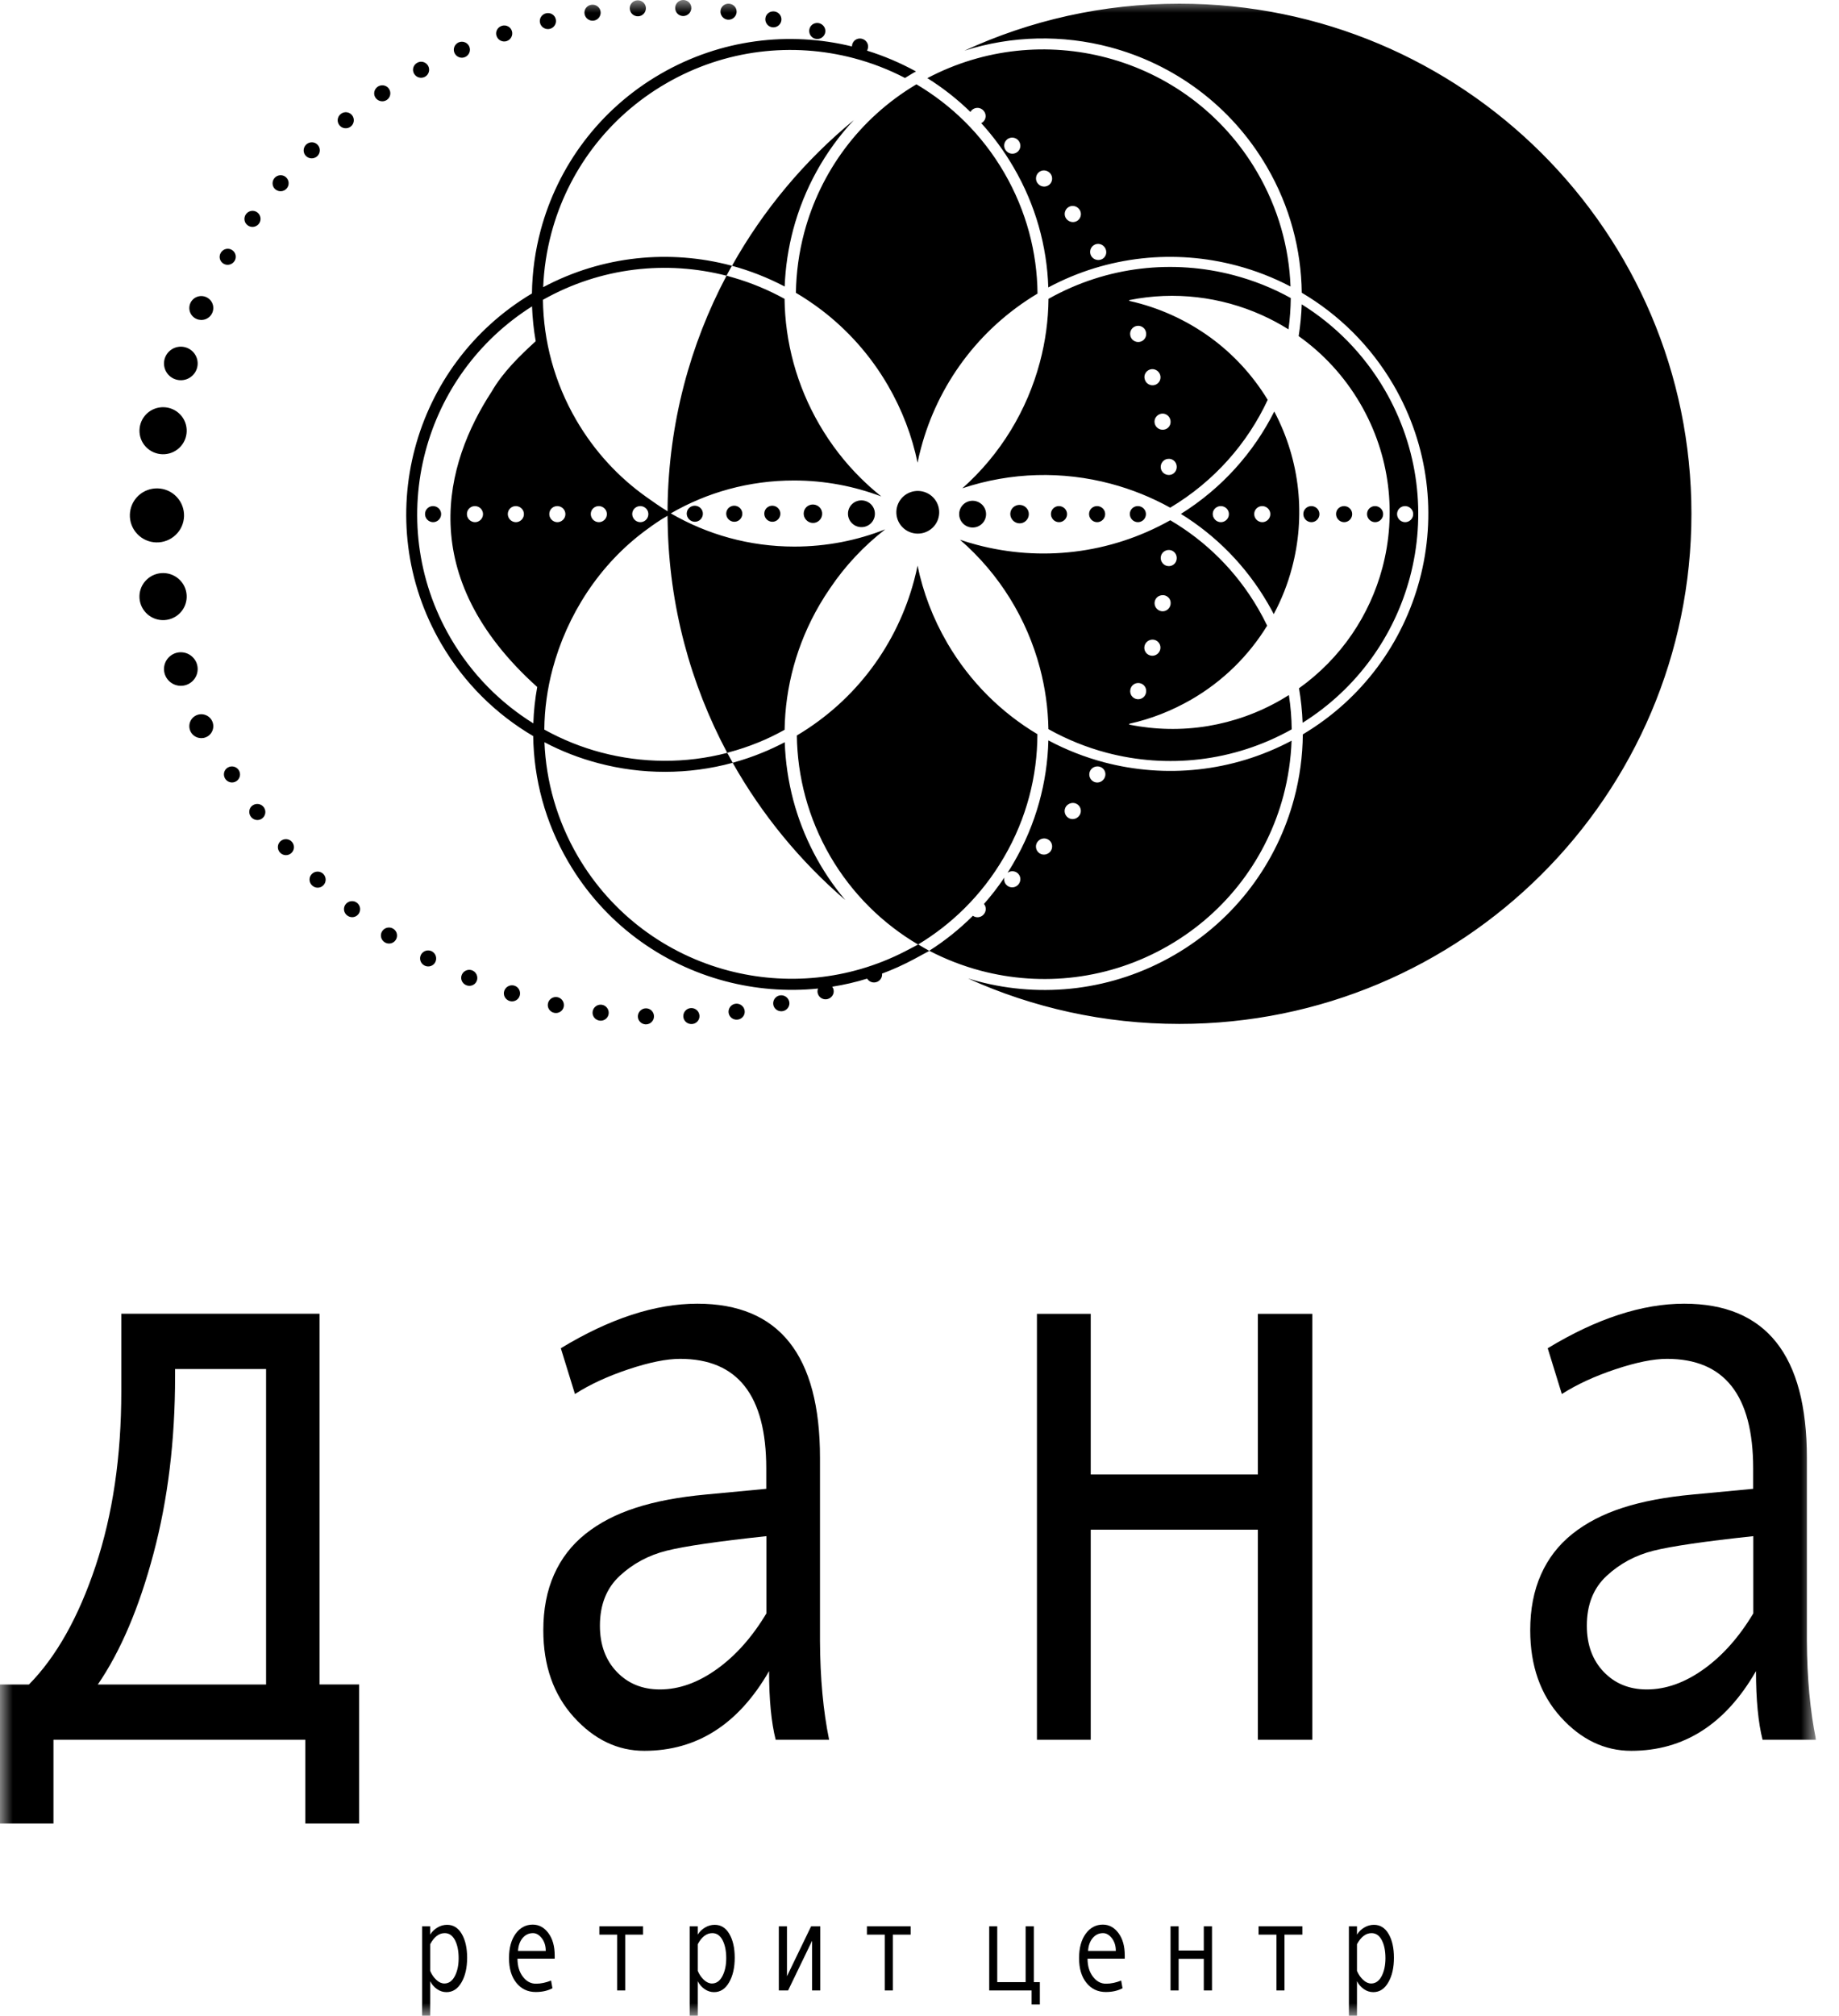 <?xml version="1.0" encoding="UTF-8"?> <svg xmlns="http://www.w3.org/2000/svg" width="73" height="80" viewBox="0 0 73 80" fill="none"><g clip-path="url(#clip0_4058_44)"><mask id="mask0_4058_44" style="mask-type:luminance" maskUnits="userSpaceOnUse" x="0" y="0" width="73" height="80"><path d="M72.088 0H0V80H72.088V0Z" fill="white"></path></mask><g mask="url(#mask0_4058_44)"><path fill-rule="evenodd" clip-rule="evenodd" d="M11.139 33.38C11.272 33.266 11.473 33.281 11.588 33.409C11.702 33.538 11.695 33.739 11.564 33.856C11.434 33.975 11.23 33.965 11.11 33.83C10.993 33.697 11.006 33.494 11.139 33.38ZM10.024 31.966C10.168 31.864 10.366 31.895 10.471 32.036C10.575 32.176 10.546 32.374 10.408 32.48C10.27 32.587 10.066 32.559 9.959 32.413C9.852 32.267 9.881 32.067 10.024 31.966ZM9.043 30.461C9.194 30.372 9.39 30.421 9.481 30.57C9.573 30.718 9.526 30.913 9.377 31.006C9.228 31.1 9.03 31.053 8.936 30.9C8.842 30.746 8.892 30.549 9.043 30.461ZM9.205 9.918C9.356 10.009 9.403 10.204 9.314 10.352C9.226 10.5 9.033 10.555 8.879 10.469C8.725 10.383 8.672 10.186 8.764 10.032C8.858 9.876 9.056 9.827 9.205 9.918ZM10.212 8.428C10.353 8.532 10.384 8.73 10.283 8.873C10.181 9.013 9.983 9.05 9.839 8.948C9.693 8.849 9.659 8.649 9.763 8.501C9.87 8.355 10.071 8.324 10.212 8.428ZM11.35 7.032C11.481 7.149 11.494 7.349 11.381 7.479C11.269 7.612 11.068 7.627 10.932 7.516C10.797 7.404 10.781 7.201 10.899 7.063C11.013 6.931 11.22 6.915 11.35 7.032ZM12.608 5.745C12.728 5.873 12.723 6.073 12.598 6.195C12.472 6.315 12.271 6.315 12.146 6.192C12.021 6.068 12.023 5.865 12.151 5.74C12.282 5.613 12.488 5.618 12.608 5.745ZM5.791 17.735C6.146 18.109 6.741 18.128 7.117 17.774C7.493 17.421 7.511 16.828 7.156 16.453C6.801 16.079 6.206 16.061 5.83 16.414C5.455 16.768 5.436 17.361 5.791 17.735ZM6.692 14.881C6.945 15.148 7.368 15.161 7.636 14.909C7.905 14.657 7.918 14.236 7.665 13.968C7.412 13.7 6.989 13.687 6.72 13.94C6.452 14.192 6.438 14.613 6.692 14.881ZM7.644 29.145C7.824 29.335 8.127 29.345 8.318 29.166C8.508 28.986 8.518 28.685 8.338 28.495C8.158 28.305 7.856 28.295 7.665 28.474C7.475 28.654 7.464 28.953 7.644 29.145ZM5.447 21.19C5.854 21.622 6.535 21.64 6.968 21.234C7.401 20.829 7.42 20.15 7.013 19.719C6.606 19.287 5.924 19.269 5.491 19.674C5.061 20.08 5.04 20.761 5.447 21.19ZM7.156 23.036C7.511 23.41 7.493 24.003 7.117 24.357C6.741 24.71 6.146 24.694 5.791 24.317C5.436 23.943 5.452 23.35 5.83 22.997C6.209 22.643 6.801 22.661 7.156 23.036ZM7.665 26.096C7.918 26.363 7.905 26.785 7.636 27.037C7.368 27.289 6.945 27.276 6.692 27.008C6.438 26.74 6.452 26.319 6.72 26.067C6.989 25.815 7.412 25.828 7.665 26.096ZM7.644 12.549C7.824 12.739 8.127 12.749 8.318 12.569C8.508 12.39 8.518 12.088 8.338 11.899C8.158 11.709 7.856 11.699 7.665 11.878C7.475 12.057 7.464 12.359 7.644 12.549ZM13.976 4.573C14.085 4.711 14.062 4.911 13.926 5.02C13.79 5.129 13.592 5.111 13.477 4.976C13.365 4.841 13.383 4.638 13.524 4.526C13.662 4.412 13.866 4.435 13.976 4.573ZM15.442 3.528C15.539 3.676 15.497 3.871 15.354 3.967C15.21 4.063 15.012 4.027 14.91 3.884C14.808 3.741 14.847 3.541 14.996 3.439C15.145 3.341 15.346 3.38 15.442 3.528ZM16.998 2.618C17.079 2.774 17.021 2.964 16.87 3.047C16.718 3.13 16.523 3.078 16.437 2.925C16.348 2.771 16.405 2.576 16.562 2.491C16.718 2.402 16.914 2.462 16.998 2.618ZM18.629 1.848C18.697 2.01 18.621 2.197 18.462 2.264C18.303 2.335 18.115 2.264 18.042 2.103C17.969 1.945 18.042 1.755 18.206 1.682C18.37 1.612 18.561 1.687 18.629 1.848ZM20.32 1.23C20.372 1.396 20.281 1.575 20.116 1.63C19.952 1.685 19.772 1.599 19.712 1.432C19.652 1.266 19.743 1.084 19.915 1.027C20.085 0.97 20.268 1.063 20.32 1.23ZM22.063 0.767C22.1 0.939 21.993 1.107 21.823 1.146C21.654 1.185 21.481 1.084 21.437 0.913C21.393 0.744 21.5 0.569 21.675 0.528C21.855 0.486 22.027 0.595 22.063 0.767ZM23.841 0.463C23.862 0.637 23.739 0.796 23.567 0.819C23.394 0.842 23.233 0.725 23.204 0.551C23.175 0.377 23.298 0.213 23.475 0.19C23.658 0.164 23.82 0.289 23.841 0.463ZM25.639 0.317C25.644 0.491 25.508 0.64 25.336 0.647C25.161 0.655 25.012 0.525 24.999 0.348C24.986 0.174 25.122 0.021 25.302 0.013C25.482 0.005 25.634 0.143 25.639 0.317ZM27.442 0.333C27.432 0.507 27.283 0.642 27.111 0.637C26.936 0.632 26.797 0.486 26.803 0.309C26.805 0.135 26.954 -0.005 27.134 1.78411e-05C27.314 0.008 27.453 0.156 27.442 0.333ZM29.238 0.507C29.212 0.681 29.052 0.801 28.88 0.78C28.708 0.759 28.583 0.601 28.601 0.426C28.619 0.252 28.781 0.125 28.958 0.148C29.139 0.172 29.264 0.333 29.238 0.507ZM31.012 0.84C30.971 1.011 30.801 1.115 30.631 1.079C30.462 1.042 30.352 0.874 30.386 0.702C30.42 0.53 30.592 0.419 30.767 0.458C30.942 0.497 31.052 0.668 31.012 0.84ZM32.748 1.328C32.691 1.495 32.513 1.586 32.346 1.534C32.179 1.482 32.085 1.305 32.135 1.136C32.184 0.967 32.364 0.874 32.536 0.926C32.709 0.983 32.803 1.162 32.748 1.328ZM30.699 39.887C30.663 39.715 30.77 39.546 30.939 39.507C31.109 39.468 31.281 39.57 31.326 39.741C31.37 39.91 31.263 40.084 31.088 40.126C30.911 40.165 30.736 40.059 30.699 39.887ZM28.922 40.191C28.901 40.017 29.024 39.858 29.196 39.835C29.368 39.812 29.53 39.929 29.559 40.103C29.587 40.277 29.465 40.441 29.287 40.464C29.107 40.49 28.943 40.365 28.922 40.191ZM27.124 40.337C27.119 40.162 27.254 40.014 27.429 40.007C27.604 39.999 27.753 40.129 27.766 40.306C27.779 40.48 27.643 40.633 27.463 40.641C27.28 40.649 27.129 40.511 27.124 40.337ZM25.32 40.321C25.331 40.147 25.48 40.012 25.652 40.017C25.827 40.022 25.965 40.168 25.96 40.344C25.957 40.519 25.808 40.659 25.628 40.654C25.448 40.646 25.31 40.495 25.32 40.321ZM23.525 40.147C23.551 39.973 23.71 39.853 23.882 39.874C24.055 39.895 24.18 40.053 24.162 40.228C24.143 40.402 23.982 40.529 23.804 40.506C23.624 40.482 23.499 40.321 23.525 40.147ZM21.753 39.814C21.794 39.643 21.964 39.538 22.134 39.575C22.303 39.611 22.413 39.78 22.379 39.952C22.345 40.123 22.173 40.235 21.998 40.196C21.821 40.157 21.711 39.986 21.753 39.814ZM20.017 39.323C20.075 39.157 20.252 39.065 20.419 39.117C20.586 39.169 20.68 39.346 20.631 39.515C20.581 39.684 20.401 39.778 20.229 39.726C20.054 39.671 19.96 39.489 20.017 39.323ZM18.334 38.681C18.404 38.52 18.592 38.447 18.752 38.514C18.911 38.582 18.989 38.767 18.926 38.928C18.861 39.092 18.673 39.169 18.506 39.099C18.339 39.029 18.261 38.839 18.334 38.681ZM16.713 37.885C16.799 37.732 16.99 37.675 17.144 37.755C17.298 37.836 17.358 38.026 17.28 38.184C17.201 38.34 17.006 38.402 16.846 38.317C16.687 38.234 16.63 38.038 16.713 37.885ZM15.174 36.952C15.273 36.806 15.468 36.767 15.614 36.861C15.761 36.954 15.805 37.149 15.711 37.3C15.617 37.448 15.419 37.493 15.267 37.394C15.116 37.295 15.074 37.095 15.174 36.952ZM13.725 35.881C13.837 35.746 14.036 35.722 14.174 35.831C14.31 35.938 14.336 36.136 14.231 36.276C14.124 36.416 13.923 36.442 13.78 36.331C13.636 36.221 13.613 36.019 13.725 35.881ZM36.378 3.346C34.092 4.705 32.557 6.85 31.923 9.234C31.717 10.011 31.605 10.812 31.594 11.621C31.939 11.823 32.273 12.05 32.594 12.291C33.635 13.082 34.544 14.088 35.243 15.289C35.814 16.271 36.206 17.309 36.423 18.364C36.462 18.166 36.508 17.972 36.561 17.779C37.221 15.302 38.813 13.071 41.185 11.652C41.17 10.019 40.742 8.371 39.865 6.858L39.857 6.845C39.416 6.086 38.886 5.41 38.291 4.82C37.709 4.245 37.067 3.754 36.378 3.346ZM50.322 15.868C49.719 14.878 48.944 14.049 48.057 13.401C47.091 12.697 45.995 12.203 44.842 11.945C44.834 11.945 44.826 11.938 44.826 11.93C44.823 11.919 44.831 11.909 44.842 11.907C46.624 11.55 48.461 11.774 50.09 12.505C50.453 12.668 50.808 12.858 51.147 13.071C51.204 12.661 51.233 12.245 51.238 11.829C50.526 11.433 49.766 11.132 48.981 10.924C46.583 10.29 43.947 10.552 41.621 11.86C41.613 12.715 41.496 13.563 41.277 14.381C40.773 16.274 39.726 18.024 38.202 19.378C40.139 18.731 42.185 18.692 44.085 19.196C44.907 19.414 45.703 19.732 46.452 20.148C48.208 19.097 49.521 17.589 50.322 15.868ZM51.708 28.685C53.885 27.317 55.349 25.227 55.967 22.911C56.614 20.485 56.33 17.816 54.968 15.473C54.133 14.041 52.99 12.897 51.672 12.078C51.658 12.502 51.617 12.92 51.551 13.339C52.52 14.028 53.36 14.927 53.997 16.019C55.192 18.07 55.44 20.413 54.874 22.537C54.375 24.411 53.24 26.119 51.565 27.315C51.643 27.77 51.69 28.227 51.708 28.685ZM46.455 20.647C44.03 22.009 41.282 22.285 38.784 21.624C38.557 21.564 38.333 21.497 38.108 21.421C39.682 22.786 40.763 24.567 41.277 26.498C41.488 27.291 41.603 28.11 41.618 28.937C42.347 29.345 43.124 29.66 43.928 29.873C46.321 30.505 48.952 30.245 51.275 28.945C51.27 28.492 51.233 28.038 51.163 27.585C51.063 27.648 50.964 27.707 50.862 27.767C49.933 28.305 48.947 28.648 47.945 28.815C46.906 28.986 45.854 28.963 44.839 28.76C44.831 28.758 44.826 28.753 44.823 28.745C44.821 28.734 44.829 28.724 44.839 28.721C45.262 28.628 45.679 28.5 46.092 28.339C46.494 28.181 46.89 27.991 47.277 27.77C48.561 27.029 49.578 26.007 50.301 24.83C50.192 24.604 50.074 24.382 49.946 24.161C49.072 22.654 47.856 21.471 46.455 20.647ZM51.285 22.537C51.823 20.519 51.627 18.307 50.583 16.331C49.769 17.948 48.519 19.368 46.877 20.395C48.258 21.25 49.453 22.443 50.325 23.941C50.408 24.084 50.487 24.226 50.562 24.372C50.876 23.787 51.118 23.171 51.285 22.537ZM41.616 29.384C42.318 29.759 43.062 30.05 43.827 30.253C46.248 30.892 48.903 30.653 51.27 29.395C51.243 30.133 51.134 30.866 50.946 31.578C50.301 33.999 48.73 36.172 46.384 37.529C44.038 38.886 41.363 39.167 38.933 38.525C38.226 38.337 37.537 38.072 36.887 37.732C37.498 37.344 38.072 36.887 38.596 36.367L38.62 36.344C38.732 36.424 38.891 36.424 39.006 36.331C39.147 36.216 39.173 36.016 39.061 35.878L39.058 35.876C39.348 35.548 39.62 35.197 39.87 34.825C39.847 34.924 39.87 35.033 39.946 35.114C40.063 35.244 40.269 35.252 40.403 35.127C40.533 34.999 40.538 34.797 40.416 34.672C40.301 34.555 40.118 34.545 39.993 34.641C40.074 34.516 40.152 34.389 40.228 34.259L40.235 34.246C41.128 32.714 41.574 31.043 41.616 29.384ZM31.631 29.189C34.019 27.77 35.619 25.529 36.284 23.038C36.336 22.843 36.383 22.646 36.423 22.448C36.639 23.498 37.028 24.533 37.599 25.513L37.612 25.537C38.513 27.07 39.752 28.285 41.18 29.137C41.178 30.796 40.752 32.478 39.857 34.014L39.849 34.027C39.408 34.786 38.878 35.462 38.283 36.052C37.725 36.606 37.106 37.084 36.443 37.485C35.044 36.661 33.828 35.478 32.954 33.978C32.08 32.47 31.652 30.822 31.631 29.189ZM36.89 37.737C36.866 37.75 36.297 38.059 36.274 38.07C35.861 38.291 35.439 38.481 35.013 38.639C35.029 38.772 34.956 38.907 34.823 38.964C34.671 39.029 34.502 38.972 34.421 38.839C33.964 38.98 33.5 39.086 33.035 39.159C33.051 39.182 33.066 39.208 33.077 39.237C33.137 39.404 33.045 39.585 32.873 39.643C32.701 39.7 32.521 39.606 32.466 39.44C32.442 39.37 32.448 39.297 32.471 39.232C31.229 39.359 29.982 39.255 28.791 38.941C26.255 38.27 23.974 36.635 22.552 34.194C21.635 32.623 21.189 30.91 21.166 29.213C19.699 28.352 18.428 27.115 17.512 25.542C16.09 23.101 15.797 20.319 16.471 17.792C17.133 15.307 18.733 13.066 21.116 11.647C21.126 10.799 21.244 9.959 21.46 9.146C22.134 6.619 23.775 4.347 26.226 2.93C28.614 1.549 31.331 1.235 33.818 1.843C33.818 1.804 33.826 1.765 33.842 1.726C33.907 1.562 34.094 1.484 34.262 1.555C34.429 1.625 34.504 1.812 34.434 1.973C34.429 1.986 34.423 1.997 34.416 2.01C35.089 2.218 35.741 2.496 36.362 2.836C36.326 2.854 36.289 2.875 36.255 2.893C36.143 2.958 36.031 3.026 35.924 3.094C35.279 2.758 34.598 2.496 33.899 2.311C31.469 1.669 28.794 1.95 26.448 3.307C24.102 4.664 22.53 6.837 21.886 9.257C21.701 9.954 21.591 10.672 21.562 11.397C23.932 10.136 26.594 9.897 29.018 10.537C29.032 10.539 29.044 10.544 29.058 10.547C30.297 8.332 31.941 6.372 33.891 4.768C32.73 6.01 31.915 7.508 31.487 9.109C31.292 9.845 31.177 10.604 31.148 11.371C30.48 11.02 29.778 10.745 29.052 10.547C28.979 10.677 28.909 10.809 28.838 10.942C26.461 10.331 23.854 10.601 21.552 11.899C21.573 13.526 22.001 15.172 22.88 16.68C23.601 17.914 24.548 18.933 25.642 19.713C25.923 19.913 26.21 20.116 26.5 20.291V20.098C26.547 16.794 27.387 13.682 28.841 10.94C28.932 10.966 29.026 10.994 29.118 11.02C29.82 11.223 30.501 11.506 31.143 11.86C31.164 13.56 31.613 15.281 32.529 16.856C32.991 17.649 33.541 18.356 34.165 18.973C34.282 19.089 34.403 19.201 34.523 19.311C34.674 19.446 34.828 19.578 34.984 19.703C33.907 19.295 32.737 19.069 31.516 19.069C29.733 19.069 28.066 19.542 26.628 20.374C28.068 21.211 29.744 21.692 31.532 21.692C32.805 21.692 34.022 21.45 35.139 21.008C34.275 21.679 33.541 22.469 32.952 23.343C32.805 23.556 32.664 23.777 32.531 24.006C31.62 25.57 31.172 27.273 31.145 28.963C30.796 29.158 30.449 29.325 30.102 29.465C29.715 29.623 29.326 29.753 28.932 29.857C28.927 29.86 28.896 29.868 28.867 29.876C27.411 27.146 26.56 24.047 26.503 20.756L26.497 20.47C26.203 20.634 25.931 20.826 25.66 21.026C23.775 22.404 22.502 24.429 21.936 26.548C21.727 27.331 21.614 28.142 21.607 28.955C22.322 29.351 23.081 29.657 23.869 29.865C25.485 30.291 27.207 30.312 28.87 29.878C28.94 30.011 29.011 30.141 29.084 30.271C29.478 30.162 29.872 30.032 30.268 29.868C30.564 29.748 30.856 29.61 31.151 29.457C31.177 30.237 31.292 31.009 31.49 31.758C31.874 33.198 32.571 34.552 33.552 35.717C31.764 34.181 30.248 32.337 29.084 30.273C27.314 30.754 25.474 30.744 23.755 30.289C23.013 30.094 22.293 29.816 21.612 29.457C21.675 30.999 22.102 32.545 22.932 33.973C24.295 36.31 26.477 37.875 28.906 38.517C31.182 39.117 33.674 38.909 35.908 37.766L36.451 37.482C36.48 37.506 36.858 37.719 36.89 37.737ZM67.142 20.389C67.142 31.57 58.042 40.636 46.82 40.636C43.827 40.636 40.987 39.991 38.429 38.834C38.56 38.873 38.693 38.912 38.823 38.946C41.36 39.617 44.155 39.323 46.606 37.906C49.056 36.489 50.698 34.217 51.371 31.69C51.593 30.863 51.708 30.008 51.716 29.145C54.096 27.726 55.691 25.492 56.353 23.01C57.027 20.488 56.732 17.709 55.312 15.273C54.399 13.711 53.133 12.479 51.674 11.618C51.653 9.915 51.207 8.194 50.286 6.616C48.863 4.175 46.583 2.54 44.046 1.869C42.185 1.378 40.183 1.404 38.283 2.012C40.877 0.814 43.769 0.146 46.817 0.146C58.042 0.143 67.142 9.208 67.142 20.389ZM42.391 8.236C42.532 8.129 42.733 8.16 42.843 8.306C42.952 8.449 42.918 8.654 42.775 8.756C42.631 8.857 42.435 8.821 42.328 8.683C42.221 8.543 42.25 8.342 42.391 8.236ZM41.227 6.845C41.358 6.725 41.561 6.738 41.684 6.874C41.804 7.009 41.788 7.214 41.655 7.329C41.519 7.443 41.321 7.425 41.206 7.295C41.089 7.165 41.099 6.965 41.227 6.845ZM39.946 5.563C40.063 5.433 40.269 5.426 40.403 5.55C40.533 5.678 40.538 5.88 40.416 6.005C40.293 6.13 40.089 6.133 39.964 6.01C39.836 5.894 39.826 5.693 39.946 5.563ZM41.613 11.407C43.986 10.139 46.65 9.894 49.08 10.537C49.824 10.734 50.544 11.012 51.228 11.371C51.17 9.824 50.74 8.267 49.905 6.835C48.542 4.497 46.361 2.932 43.931 2.29C41.616 1.677 39.077 1.906 36.811 3.101C37.422 3.481 37.996 3.931 38.521 4.443C38.529 4.43 38.536 4.417 38.547 4.404C38.654 4.266 38.86 4.237 39.001 4.352C39.142 4.466 39.168 4.666 39.056 4.804C39.027 4.841 38.991 4.869 38.951 4.887C39.426 5.41 39.854 5.987 40.222 6.619L40.23 6.632C41.112 8.137 41.559 9.777 41.613 11.407ZM45.291 27.125C45.458 27.185 45.541 27.369 45.478 27.541C45.447 27.627 45.385 27.689 45.309 27.723C45.233 27.757 45.145 27.762 45.063 27.728C44.983 27.697 44.92 27.632 44.889 27.559C44.857 27.484 44.855 27.398 44.883 27.317C44.941 27.151 45.126 27.065 45.291 27.125ZM45.828 25.394C45.998 25.438 46.102 25.615 46.053 25.789C46.001 25.963 45.823 26.062 45.653 26.012C45.484 25.963 45.387 25.786 45.437 25.617C45.486 25.453 45.656 25.352 45.828 25.394ZM46.207 23.623C46.293 23.636 46.366 23.686 46.416 23.753C46.462 23.821 46.481 23.907 46.465 23.995C46.431 24.174 46.264 24.289 46.092 24.255C45.92 24.221 45.805 24.052 45.836 23.881C45.852 23.795 45.901 23.722 45.969 23.675C46.034 23.634 46.118 23.61 46.207 23.623ZM46.421 21.827C46.596 21.84 46.726 21.996 46.71 22.175C46.703 22.266 46.661 22.344 46.598 22.396C46.535 22.448 46.449 22.477 46.363 22.466C46.274 22.456 46.201 22.414 46.149 22.349C46.097 22.287 46.068 22.204 46.076 22.118C46.089 21.947 46.243 21.814 46.421 21.827ZM46.363 18.211C46.452 18.2 46.535 18.229 46.598 18.281C46.661 18.333 46.703 18.411 46.71 18.502C46.726 18.681 46.596 18.84 46.421 18.85C46.246 18.863 46.089 18.731 46.076 18.557C46.068 18.468 46.097 18.388 46.149 18.325C46.201 18.263 46.274 18.218 46.363 18.211ZM46.089 16.42C46.261 16.386 46.428 16.5 46.462 16.68C46.478 16.768 46.46 16.854 46.413 16.921C46.366 16.989 46.293 17.038 46.204 17.051C46.118 17.064 46.034 17.044 45.967 16.997C45.899 16.95 45.849 16.877 45.834 16.791C45.802 16.622 45.917 16.456 46.089 16.42ZM45.656 14.662C45.826 14.613 46.003 14.712 46.055 14.886C46.105 15.06 46.001 15.239 45.831 15.281C45.659 15.325 45.489 15.224 45.442 15.055C45.39 14.891 45.486 14.714 45.656 14.662ZM45.063 12.952C45.145 12.92 45.233 12.923 45.309 12.957C45.385 12.991 45.45 13.053 45.478 13.139C45.541 13.308 45.458 13.495 45.291 13.555C45.124 13.614 44.941 13.529 44.881 13.365C44.852 13.282 44.855 13.196 44.886 13.123C44.92 13.048 44.98 12.985 45.063 12.952ZM48.297 20.129C48.448 20.041 48.644 20.09 48.736 20.238C48.827 20.387 48.78 20.582 48.631 20.675C48.482 20.769 48.284 20.722 48.19 20.569C48.093 20.415 48.143 20.218 48.297 20.129ZM49.941 20.129C50.093 20.041 50.288 20.09 50.38 20.238C50.471 20.387 50.424 20.582 50.275 20.675C50.127 20.769 49.928 20.722 49.834 20.569C49.74 20.415 49.79 20.218 49.941 20.129ZM53.19 20.129C53.342 20.041 53.538 20.09 53.629 20.238C53.72 20.387 53.673 20.582 53.525 20.675C53.376 20.769 53.177 20.722 53.083 20.569C52.99 20.415 53.036 20.218 53.19 20.129ZM51.891 20.129C52.042 20.041 52.238 20.09 52.329 20.238C52.421 20.387 52.373 20.582 52.225 20.675C52.076 20.769 51.878 20.722 51.784 20.569C51.69 20.415 51.739 20.218 51.891 20.129ZM54.42 20.129C54.571 20.041 54.767 20.09 54.858 20.238C54.95 20.387 54.903 20.582 54.754 20.675C54.605 20.769 54.407 20.722 54.313 20.569C54.219 20.415 54.268 20.218 54.42 20.129ZM40.282 20.088C40.457 19.986 40.682 20.044 40.786 20.212C40.891 20.382 40.838 20.608 40.669 20.714C40.499 20.823 40.269 20.769 40.16 20.592C40.05 20.415 40.107 20.189 40.282 20.088ZM41.872 20.129C42.023 20.041 42.219 20.09 42.31 20.238C42.402 20.387 42.355 20.582 42.206 20.675C42.057 20.769 41.859 20.722 41.765 20.569C41.671 20.415 41.72 20.218 41.872 20.129ZM43.385 20.129C43.537 20.041 43.732 20.09 43.824 20.238C43.915 20.387 43.868 20.582 43.719 20.675C43.571 20.769 43.372 20.722 43.279 20.569C43.184 20.415 43.234 20.218 43.385 20.129ZM45.003 20.129C45.155 20.041 45.351 20.09 45.442 20.238C45.533 20.387 45.486 20.582 45.338 20.675C45.189 20.769 44.99 20.722 44.897 20.569C44.803 20.415 44.852 20.218 45.003 20.129ZM27.416 20.114C27.567 20.025 27.763 20.075 27.855 20.223C27.946 20.371 27.899 20.566 27.75 20.66C27.601 20.753 27.403 20.706 27.309 20.553C27.212 20.4 27.262 20.202 27.416 20.114ZM28.982 20.114C29.133 20.025 29.329 20.075 29.42 20.223C29.512 20.371 29.465 20.566 29.316 20.66C29.167 20.753 28.969 20.706 28.875 20.553C28.781 20.4 28.831 20.202 28.982 20.114ZM30.493 20.114C30.644 20.025 30.84 20.075 30.931 20.223C31.023 20.371 30.976 20.566 30.827 20.66C30.678 20.753 30.48 20.706 30.386 20.553C30.292 20.4 30.342 20.202 30.493 20.114ZM32.08 20.072C32.255 19.971 32.479 20.028 32.584 20.197C32.688 20.366 32.636 20.592 32.466 20.699C32.296 20.808 32.067 20.753 31.957 20.576C31.85 20.402 31.905 20.174 32.08 20.072ZM33.828 20.002C33.614 20.202 33.604 20.54 33.807 20.753C34.008 20.966 34.348 20.977 34.562 20.777C34.776 20.576 34.786 20.238 34.585 20.025C34.379 19.812 34.042 19.802 33.828 20.002ZM37.015 20.948C36.673 21.268 36.135 21.252 35.812 20.912C35.491 20.571 35.506 20.036 35.848 19.713C36.19 19.394 36.728 19.409 37.051 19.75C37.372 20.09 37.357 20.628 37.015 20.948ZM38.242 20.017C38.028 20.218 38.017 20.556 38.221 20.769C38.422 20.982 38.761 20.992 38.975 20.792C39.189 20.592 39.199 20.254 38.998 20.041C38.792 19.828 38.455 19.817 38.242 20.017ZM43.425 9.725C43.573 9.632 43.772 9.681 43.866 9.837C43.959 9.993 43.913 10.188 43.759 10.277C43.607 10.362 43.409 10.313 43.32 10.165C43.229 10.014 43.276 9.819 43.425 9.725ZM19.516 15.543C17.653 18.393 16.429 22.862 21.325 27.265C21.239 27.741 21.186 28.225 21.171 28.708C19.858 27.892 18.723 26.753 17.89 25.329C16.528 22.992 16.246 20.327 16.891 17.907C17.504 15.603 18.958 13.524 21.119 12.159C21.137 12.621 21.184 13.082 21.265 13.542C20.631 14.121 19.962 14.769 19.516 15.543ZM21.959 20.129C22.11 20.041 22.306 20.09 22.397 20.238C22.489 20.387 22.442 20.582 22.293 20.675C22.144 20.769 21.946 20.722 21.852 20.569C21.758 20.415 21.808 20.218 21.959 20.129ZM23.606 20.129C23.757 20.041 23.953 20.09 24.044 20.238C24.136 20.387 24.088 20.582 23.94 20.675C23.791 20.769 23.593 20.722 23.499 20.569C23.405 20.415 23.454 20.218 23.606 20.129ZM25.253 20.129C25.404 20.041 25.6 20.09 25.691 20.238C25.782 20.387 25.735 20.582 25.587 20.675C25.438 20.769 25.239 20.722 25.146 20.569C25.049 20.415 25.099 20.218 25.253 20.129ZM18.689 20.129C18.84 20.041 19.036 20.09 19.127 20.238C19.219 20.387 19.172 20.582 19.023 20.675C18.874 20.769 18.676 20.722 18.582 20.569C18.488 20.415 18.538 20.218 18.689 20.129ZM20.312 20.129C20.463 20.041 20.659 20.09 20.751 20.238C20.842 20.387 20.795 20.582 20.646 20.675C20.497 20.769 20.299 20.722 20.205 20.569C20.111 20.415 20.161 20.218 20.312 20.129ZM17.026 20.129C17.178 20.041 17.373 20.09 17.465 20.238C17.556 20.387 17.509 20.582 17.36 20.675C17.212 20.769 17.013 20.722 16.919 20.569C16.826 20.415 16.875 20.218 17.026 20.129ZM41.655 33.351C41.788 33.463 41.804 33.671 41.684 33.806C41.561 33.941 41.358 33.954 41.227 33.835C41.097 33.715 41.086 33.515 41.204 33.385C41.321 33.255 41.519 33.237 41.655 33.351ZM42.772 31.924C42.916 32.026 42.95 32.228 42.84 32.374C42.73 32.519 42.529 32.551 42.389 32.444C42.248 32.337 42.219 32.137 42.323 31.997C42.433 31.857 42.629 31.823 42.772 31.924ZM43.725 30.458C43.879 30.546 43.926 30.744 43.832 30.897C43.738 31.053 43.539 31.103 43.391 31.009C43.242 30.915 43.195 30.718 43.286 30.57C43.375 30.421 43.573 30.372 43.725 30.458ZM55.612 20.129C55.764 20.041 55.959 20.09 56.051 20.238C56.142 20.387 56.095 20.582 55.946 20.675C55.797 20.769 55.599 20.722 55.505 20.569C55.411 20.415 55.461 20.218 55.612 20.129ZM12.376 34.688C12.498 34.563 12.699 34.558 12.827 34.677C12.953 34.797 12.963 34.997 12.843 35.127C12.726 35.257 12.519 35.265 12.389 35.14C12.258 35.018 12.253 34.812 12.376 34.688Z" fill="black"></path><path d="M14.255 72.37H12.12V69.045H2.122V72.37H0V66.853H1.148C2.234 65.751 3.116 64.184 3.795 62.148C4.473 60.115 4.815 57.806 4.815 55.22V52.137H12.684V66.851H14.257V72.37H14.255ZM10.562 66.853V54.331H6.95V54.622C6.95 57.164 6.665 59.507 6.094 61.654C5.525 63.801 4.786 65.533 3.883 66.853H10.562Z" fill="black"></path><path d="M32.912 69.045H30.791C30.618 68.364 30.529 67.454 30.529 66.32C29.316 68.429 27.666 69.484 25.576 69.484C24.519 69.484 23.585 69.037 22.778 68.145C21.972 67.254 21.567 66.105 21.567 64.698C21.567 63.866 21.708 63.131 21.993 62.491C22.275 61.854 22.69 61.316 23.238 60.877C23.786 60.44 24.451 60.092 25.234 59.84C26.02 59.585 26.949 59.411 28.024 59.312L30.417 59.086V58.275C30.417 55.376 29.277 53.928 26.996 53.928C26.458 53.928 25.777 54.066 24.95 54.341C24.125 54.617 23.415 54.944 22.823 55.324L22.262 53.507C24.203 52.329 26.009 51.739 27.68 51.739C30.926 51.739 32.55 53.777 32.55 57.856V65.125C32.557 66.588 32.677 67.898 32.912 69.045ZM30.422 64.03V60.965C28.499 61.17 27.179 61.363 26.461 61.542C25.746 61.722 25.125 62.054 24.6 62.541C24.076 63.027 23.814 63.687 23.814 64.519C23.814 65.275 24.039 65.886 24.485 66.352C24.931 66.817 25.503 67.048 26.195 67.048C26.951 67.048 27.703 66.781 28.452 66.245C29.201 65.71 29.859 64.971 30.422 64.03Z" fill="black"></path><path d="M52.092 69.045H49.931V60.708H43.297V69.045H41.162V52.142H43.297V58.516H49.931V52.142H52.092V69.045Z" fill="black"></path><path d="M72.088 69.045H69.966C69.794 68.364 69.705 67.454 69.705 66.32C68.492 68.429 66.842 69.484 64.752 69.484C63.695 69.484 62.761 69.037 61.954 68.145C61.148 67.254 60.743 66.105 60.743 64.698C60.743 63.866 60.884 63.131 61.169 62.491C61.45 61.854 61.865 61.316 62.413 60.877C62.962 60.44 63.627 60.092 64.41 59.84C65.196 59.585 66.125 59.411 67.2 59.312L69.593 59.086V58.275C69.593 55.376 68.453 53.928 66.172 53.928C65.634 53.928 64.953 54.066 64.126 54.341C63.301 54.617 62.591 54.944 61.998 55.324L61.437 53.507C63.379 52.329 65.185 51.739 66.855 51.739C70.102 51.739 71.725 53.777 71.725 57.856V65.125C71.733 66.588 71.853 67.898 72.088 69.045ZM69.598 64.03V60.965C67.675 61.17 66.354 61.363 65.637 61.542C64.921 61.722 64.3 62.054 63.776 62.541C63.251 63.027 62.99 63.687 62.99 64.519C62.99 65.275 63.215 65.886 63.661 66.352C64.107 66.817 64.679 67.048 65.37 67.048C66.127 67.048 66.879 66.781 67.628 66.245C68.377 65.71 69.034 64.971 69.598 64.03Z" fill="black"></path><path d="M17.076 76.779C17.146 76.662 17.243 76.568 17.366 76.496C17.488 76.423 17.616 76.389 17.749 76.389C17.997 76.389 18.19 76.511 18.331 76.753C18.472 76.995 18.543 77.309 18.543 77.697C18.543 78.087 18.47 78.414 18.321 78.671C18.172 78.931 17.974 79.061 17.723 79.061C17.59 79.061 17.465 79.022 17.35 78.942C17.235 78.864 17.141 78.757 17.076 78.627V80H16.755V76.449H17.076V76.779ZM17.076 77.159V78.217C17.136 78.359 17.217 78.479 17.321 78.575C17.423 78.671 17.53 78.718 17.64 78.718C17.812 78.718 17.95 78.622 18.052 78.43C18.154 78.237 18.206 77.998 18.206 77.715C18.206 77.421 18.156 77.182 18.06 76.997C17.963 76.813 17.828 76.719 17.653 76.719C17.426 76.719 17.235 76.865 17.076 77.159Z" fill="black"></path><path d="M22.014 77.733H20.542C20.542 78.022 20.612 78.258 20.753 78.445C20.894 78.632 21.066 78.726 21.273 78.726C21.468 78.726 21.669 78.685 21.875 78.601L21.93 78.906C21.739 79.007 21.52 79.056 21.267 79.056C20.949 79.056 20.691 78.934 20.497 78.692C20.302 78.451 20.205 78.123 20.205 77.71C20.205 77.307 20.294 76.984 20.468 76.743C20.643 76.504 20.87 76.381 21.147 76.381C21.395 76.381 21.601 76.493 21.768 76.717C21.935 76.94 22.019 77.237 22.019 77.608V77.733H22.014ZM21.664 77.424C21.664 77.226 21.612 77.057 21.507 76.922C21.403 76.787 21.285 76.719 21.158 76.719C20.991 76.719 20.855 76.784 20.745 76.914C20.636 77.044 20.576 77.216 20.563 77.424H21.664Z" fill="black"></path><path d="M25.527 76.779H24.819V78.994H24.498V76.779H23.791V76.449H25.527V76.779Z" fill="black"></path><path d="M27.698 76.779C27.768 76.662 27.865 76.568 27.988 76.496C28.11 76.423 28.238 76.389 28.371 76.389C28.619 76.389 28.812 76.511 28.953 76.753C29.094 76.995 29.165 77.309 29.165 77.697C29.165 78.087 29.092 78.414 28.943 78.671C28.794 78.931 28.596 79.061 28.345 79.061C28.212 79.061 28.087 79.022 27.972 78.942C27.857 78.864 27.763 78.757 27.698 78.627V80H27.377V76.449H27.698V76.779ZM27.698 77.159V78.217C27.758 78.359 27.839 78.479 27.943 78.575C28.045 78.671 28.152 78.718 28.262 78.718C28.434 78.718 28.572 78.622 28.674 78.43C28.776 78.237 28.828 77.998 28.828 77.715C28.828 77.421 28.778 77.182 28.682 76.997C28.585 76.813 28.45 76.719 28.275 76.719C28.048 76.719 27.854 76.865 27.698 77.159Z" fill="black"></path><path d="M32.562 78.994H32.236V77.023L31.284 78.994H30.916V76.449H31.239V78.43L32.197 76.449H32.562V78.994Z" fill="black"></path><path d="M36.149 76.779H35.441V78.994H35.12V76.779H34.413V76.449H36.149V76.779Z" fill="black"></path><path d="M41.277 79.55H40.95V78.994H39.267V76.449H39.586V78.664H40.713V76.449H41.039V78.664H41.277V79.55Z" fill="black"></path><path d="M44.643 77.733H43.171C43.171 78.022 43.242 78.258 43.383 78.445C43.524 78.632 43.696 78.726 43.902 78.726C44.098 78.726 44.299 78.685 44.505 78.601L44.56 78.906C44.369 79.007 44.15 79.056 43.897 79.056C43.578 79.056 43.32 78.934 43.127 78.692C42.931 78.451 42.834 78.123 42.834 77.71C42.834 77.307 42.923 76.984 43.098 76.743C43.273 76.504 43.5 76.381 43.777 76.381C44.025 76.381 44.231 76.493 44.398 76.717C44.565 76.94 44.648 77.237 44.648 77.608V77.733H44.643ZM44.293 77.424C44.293 77.226 44.241 77.057 44.137 76.922C44.032 76.787 43.915 76.719 43.787 76.719C43.62 76.719 43.484 76.784 43.375 76.914C43.265 77.044 43.205 77.216 43.192 77.424H44.293Z" fill="black"></path><path d="M48.111 78.994H47.785V77.738H46.786V78.994H46.465V76.449H46.786V77.408H47.785V76.449H48.111V78.994Z" fill="black"></path><path d="M51.698 76.779H50.988V78.994H50.669V76.779H49.959V76.449H51.698V76.779Z" fill="black"></path><path d="M53.866 76.779C53.937 76.662 54.033 76.568 54.156 76.496C54.279 76.423 54.407 76.389 54.54 76.389C54.788 76.389 54.981 76.511 55.122 76.753C55.263 76.995 55.333 77.309 55.333 77.697C55.333 78.087 55.26 78.414 55.111 78.671C54.962 78.931 54.764 79.061 54.514 79.061C54.381 79.061 54.255 79.022 54.141 78.942C54.026 78.864 53.932 78.757 53.866 78.627V80H53.545V76.449H53.866V76.779ZM53.866 77.159V78.217C53.926 78.359 54.007 78.479 54.112 78.575C54.213 78.671 54.321 78.718 54.43 78.718C54.602 78.718 54.741 78.622 54.843 78.43C54.944 78.237 54.996 77.998 54.996 77.715C54.996 77.421 54.947 77.182 54.85 76.997C54.754 76.813 54.618 76.719 54.443 76.719C54.219 76.719 54.026 76.865 53.866 77.159Z" fill="black"></path></g></g><defs><clipPath id="clip0_4058_44"><rect width="72.088" height="80" fill="white"></rect></clipPath></defs></svg> 